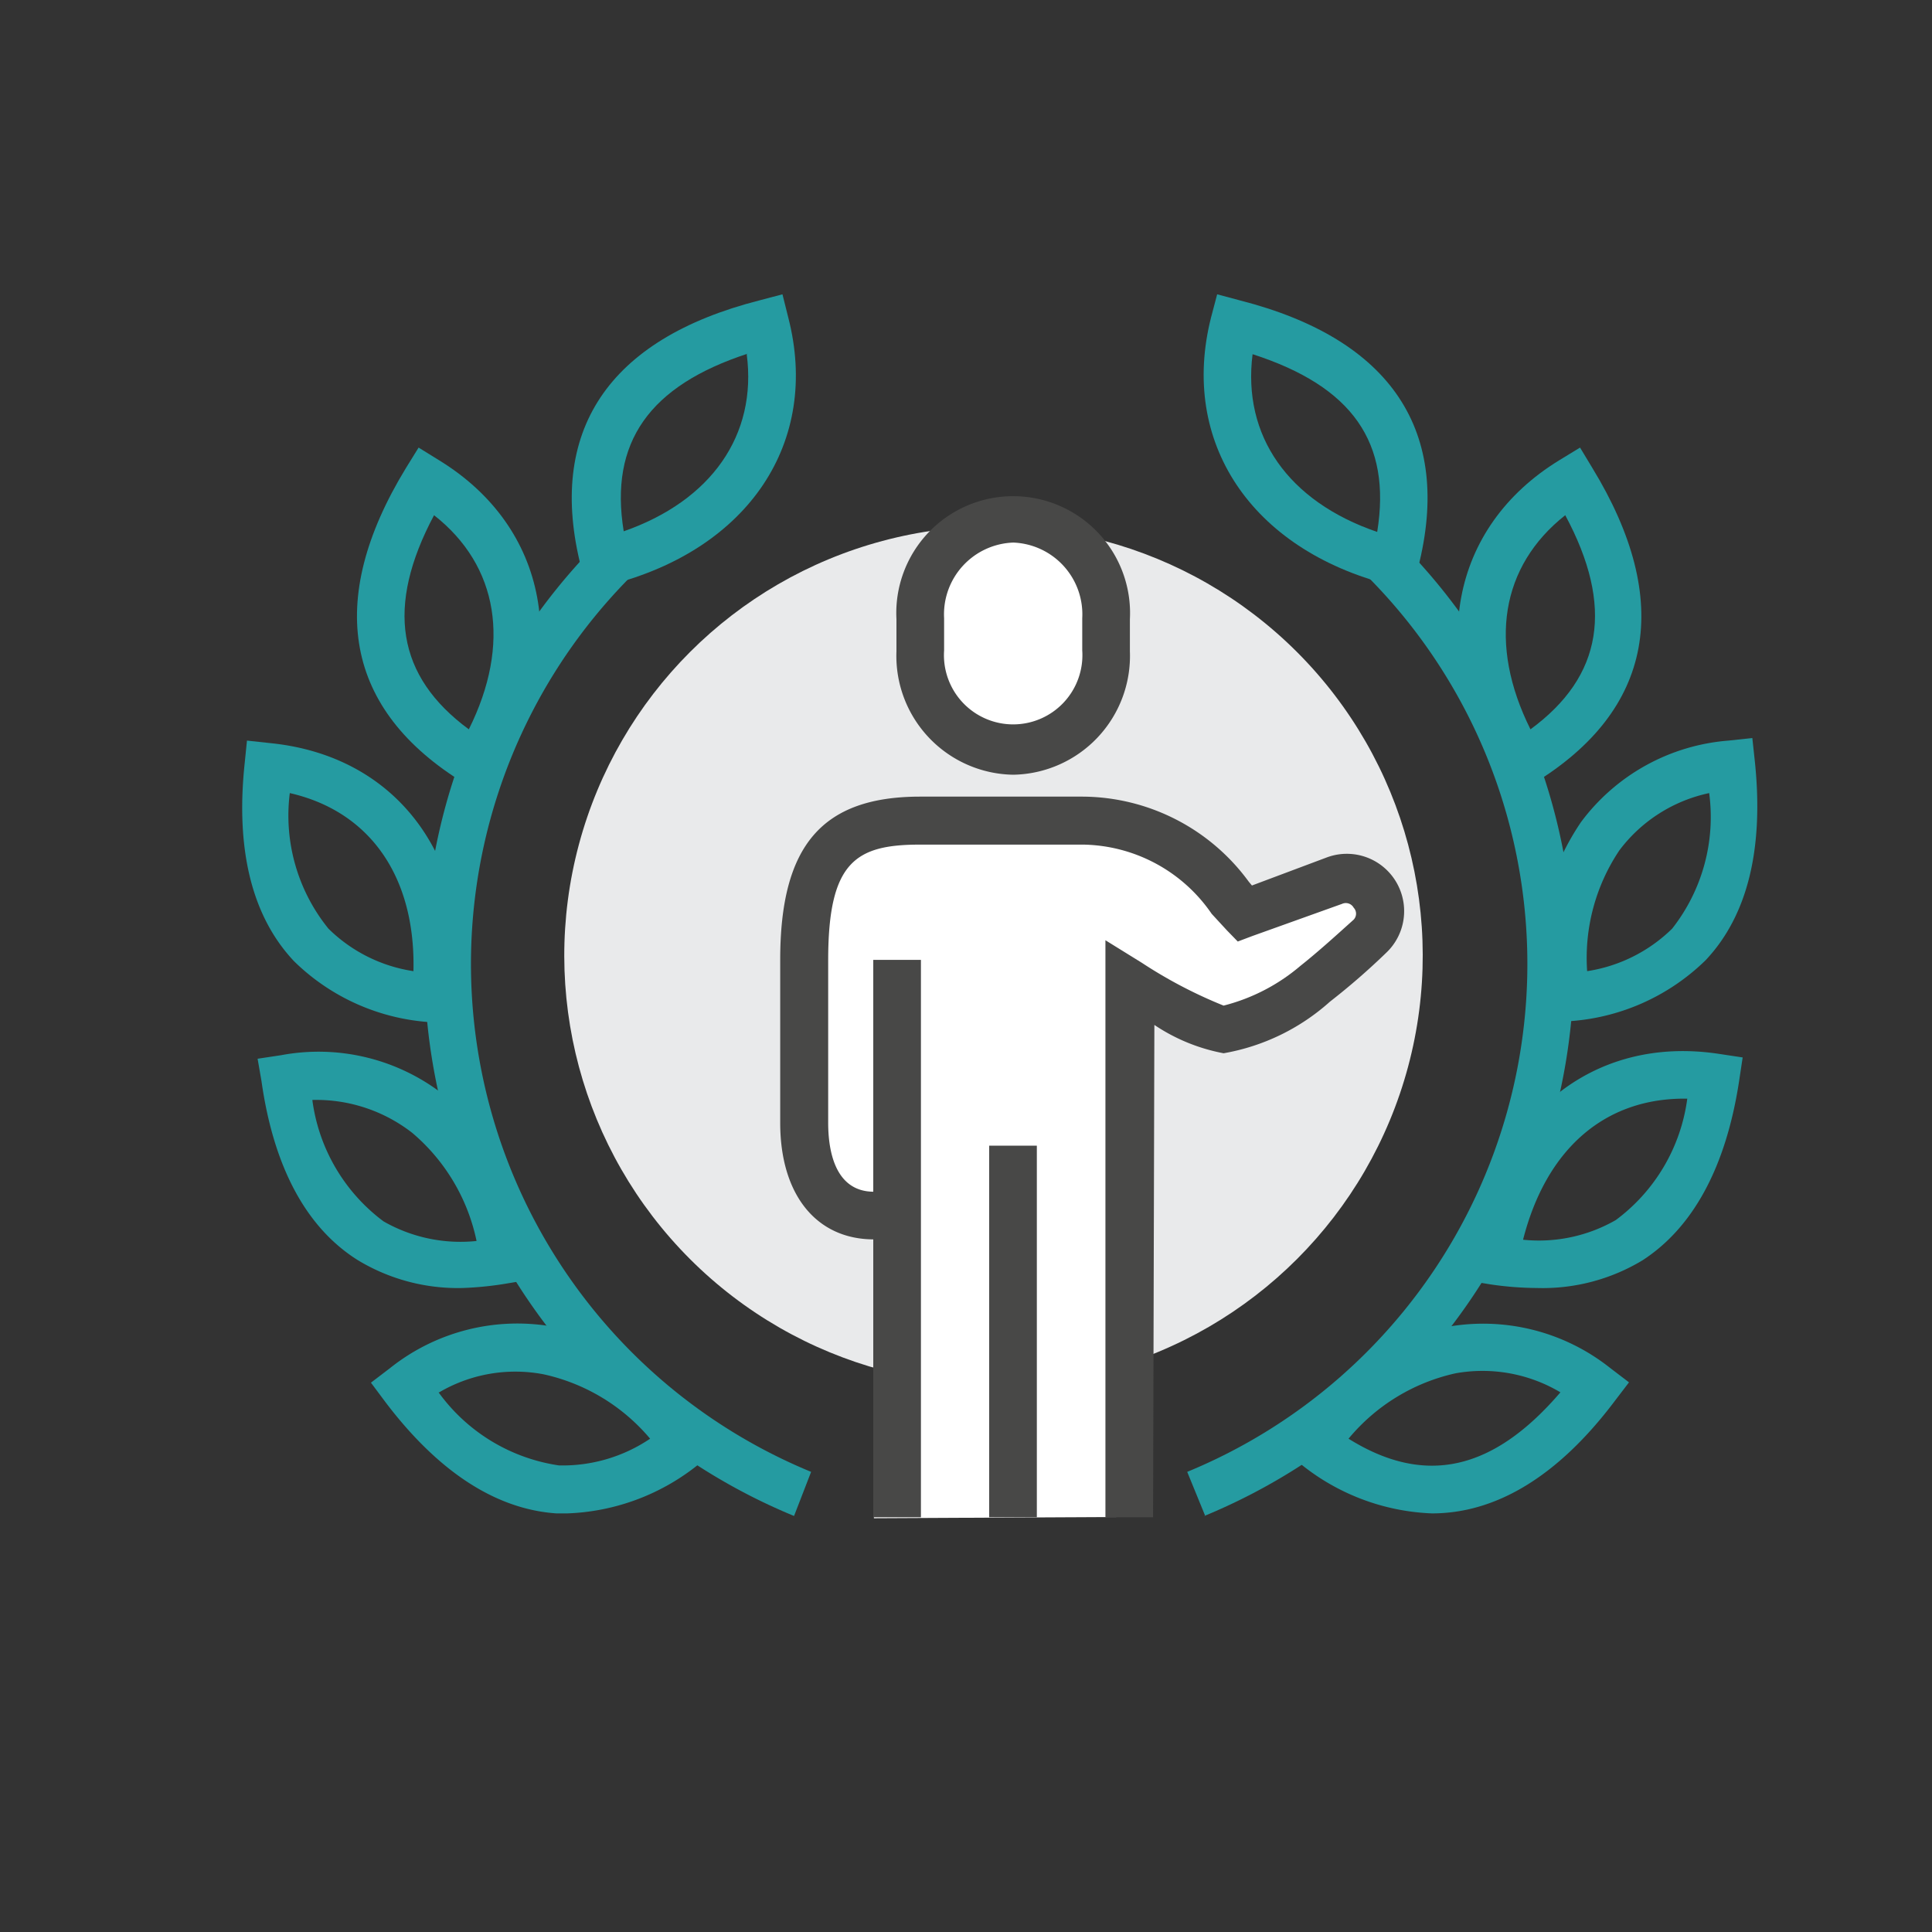 <svg id="Layer_1" data-name="Layer 1" xmlns="http://www.w3.org/2000/svg" viewBox="0 0 60 60"><rect x="0" y="0" width="60" height="60" fill="#333333" stroke="none"/><defs><style>.cls-1{fill:#e9eaeb;}.cls-2{fill:#259ba1;}.cls-3{fill:#fff;}.cls-4{fill:#484847;}</style></defs><title>ikonky_custom</title><circle class="cls-1" cx="30.85" cy="29.67" r="13.33" transform="translate(-11.94 30.51) rotate(-45)"/><path class="cls-2" d="M37.43,47.08l-.56-1.37a17.06,17.06,0,0,0,5.32-28.08l1-1.07a18.55,18.55,0,0,1-5.79,30.52Z"/><path class="cls-2" d="M47.73,40a10.28,10.28,0,0,1-1.43-.11l-.73-.12.11-.73c.67-4.38,3.78-6.91,7.71-6.31l.73.11-.11.73c-.41,2.69-1.44,4.56-3,5.57A6,6,0,0,1,47.73,40Zm-.44-1.5a4.8,4.8,0,0,0,2.89-.61,5.61,5.61,0,0,0,2.22-3.77C49.83,34.08,48,35.7,47.29,38.54Z"/><path class="cls-2" d="M44.47,47a6.9,6.9,0,0,1-4.12-1.57L39.76,45l.45-.59a7.79,7.79,0,0,1,4.72-3.2A6.34,6.34,0,0,1,50,42.48l.59.45-.45.59C48.39,45.84,46.47,47,44.47,47Zm-2.59-2.32c2.37,1.48,4.49,1,6.58-1.44a4.73,4.73,0,0,0-3.26-.59A6,6,0,0,0,41.88,44.68Z"/><path class="cls-2" d="M47.9,31.83l-.08-.74a7.92,7.92,0,0,1,1.28-5.56A6.32,6.32,0,0,1,53.68,23l.74-.08.08.74c.28,2.71-.23,4.78-1.53,6.16a6.69,6.69,0,0,1-4.33,1.9Zm5.18-7.2a4.71,4.71,0,0,0-2.79,1.78,6,6,0,0,0-1,3.75,4.8,4.8,0,0,0,2.64-1.32A5.61,5.61,0,0,0,53.08,24.63Z"/><path class="cls-2" d="M47,24.72l-.39-.63c-2.31-3.78-1.58-7.72,1.82-9.8l.64-.39.38.63c2.53,4.14,1.9,7.53-1.82,9.8ZM48.61,16c-2,1.58-2.4,4-1.08,6.65C49.78,21,50.13,18.83,48.61,16Z"/><path class="cls-2" d="M43.86,18.35l-.72-.19c-4.29-1.1-6.51-4.43-5.53-8.3l.19-.72.71.19c4.7,1.2,6.61,4.07,5.53,8.3ZM38.9,11c-.32,2.53,1.1,4.57,3.87,5.52C43.22,13.74,42,12,38.9,11Z"/><path class="cls-2" d="M24.66,47.08a18.55,18.55,0,0,1-5.79-30.52l1,1.07a17.06,17.06,0,0,0,5.32,28.08Z"/><path class="cls-2" d="M14.37,40a6,6,0,0,1-3.25-.86c-1.6-1-2.62-2.88-3-5.57L8,32.88l.73-.11A6.31,6.31,0,0,1,13.78,34a7.88,7.88,0,0,1,2.64,5l.11.73-.73.12A10.4,10.4,0,0,1,14.37,40ZM9.7,34.16a5.61,5.61,0,0,0,2.21,3.77,4.81,4.81,0,0,0,2.89.61,6,6,0,0,0-2-3.36A4.85,4.85,0,0,0,9.7,34.16Z"/><path class="cls-2" d="M17.62,47h-.34c-1.89-.13-3.68-1.3-5.32-3.47l-.44-.59.59-.45a6.34,6.34,0,0,1,5.06-1.29,7.85,7.85,0,0,1,4.72,3.2l.44.59-.59.45A6.89,6.89,0,0,1,17.62,47Zm-4-3.76a5.62,5.62,0,0,0,3.74,2.27,4.86,4.86,0,0,0,2.83-.83,6,6,0,0,0-3.31-2A4.67,4.67,0,0,0,13.64,43.24Z"/><path class="cls-2" d="M14.19,31.83l-.73-.08a6.66,6.66,0,0,1-4.33-1.9c-1.3-1.38-1.82-3.45-1.53-6.16L7.67,23l.74.08c4,.41,6.32,3.65,5.86,8.06ZM9,24.63a5.58,5.58,0,0,0,1.2,4.21,4.77,4.77,0,0,0,2.64,1.32C12.91,27.24,11.5,25.2,9,24.63Z"/><path class="cls-2" d="M15.06,24.72l-.63-.39c-3.72-2.27-4.35-5.66-1.82-9.8L13,13.9l.63.39c3.4,2.08,4.13,6,1.82,9.8ZM13.48,16c-1.51,2.84-1.16,5,1.08,6.65C15.88,20,15.48,17.57,13.48,16Z"/><path class="cls-2" d="M18.23,18.35l-.18-.72c-1.08-4.23.83-7.1,5.53-8.3l.72-.19.18.72c1,3.87-1.23,7.2-5.53,8.3Zm5-7.37c-3.07,1-4.31,2.76-3.86,5.52C22.09,15.55,23.52,13.51,23.19,11Z"/><path class="cls-3" d="M31.47,23.32a3,3,0,0,0,2.88-3.09v-1a2.89,2.89,0,1,0-5.77,0v1A3,3,0,0,0,31.47,23.32Z"/><path class="cls-4" d="M31.47,24.06a3.69,3.69,0,0,1-3.63-3.83v-1a3.63,3.63,0,1,1,7.25,0v1A3.69,3.69,0,0,1,31.47,24.06Zm0-7.21a2.23,2.23,0,0,0-2.15,2.35v1a2.15,2.15,0,1,0,4.29,0v-1A2.23,2.23,0,0,0,31.47,16.85Z"/><path class="cls-3" d="M35.07,47.11V30.53A14.29,14.29,0,0,0,38,32a6.1,6.1,0,0,0,2.88-1.44c.52-.41,1.14-.93,1.72-1.49a1,1,0,0,0-1.1-1.72l-2.78,1.05c-1.08-1.13-2.21-2.89-5-2.89H28.58c-2.58,0-3.6,1.09-3.6,4.33v5.05c0,1.54.61,2.88,2.16,2.88v9.38"/><path class="cls-4" d="M35.81,47.12H34.33V29.2l1.13.7A14.44,14.44,0,0,0,38,31.23,5.92,5.92,0,0,0,40.38,30c.58-.46,1.17-1,1.66-1.44a.27.27,0,0,0,0-.37.28.28,0,0,0-.36-.12l-2.79,1-.45.17-.34-.35-.47-.51a4.93,4.93,0,0,0-4-2.15H28.58c-2,0-2.86.52-2.86,3.59v5.05c0,.8.18,2.14,1.42,2.14v1.48c-1.79,0-2.91-1.39-2.91-3.62V29.81c0-3.55,1.3-5.07,4.35-5.07h5.05a6.43,6.43,0,0,1,5.15,2.64l.1.12,2.32-.87a1.78,1.78,0,0,1,1.87,2.94,21.55,21.55,0,0,1-1.77,1.54A6.65,6.65,0,0,1,38,32.71a5.76,5.76,0,0,1-2.15-.88Z"/><rect class="cls-4" x="30.72" y="35.58" width="1.48" height="11.54"/><rect class="cls-4" x="27.12" y="29.81" width="1.48" height="17.31"/></svg>